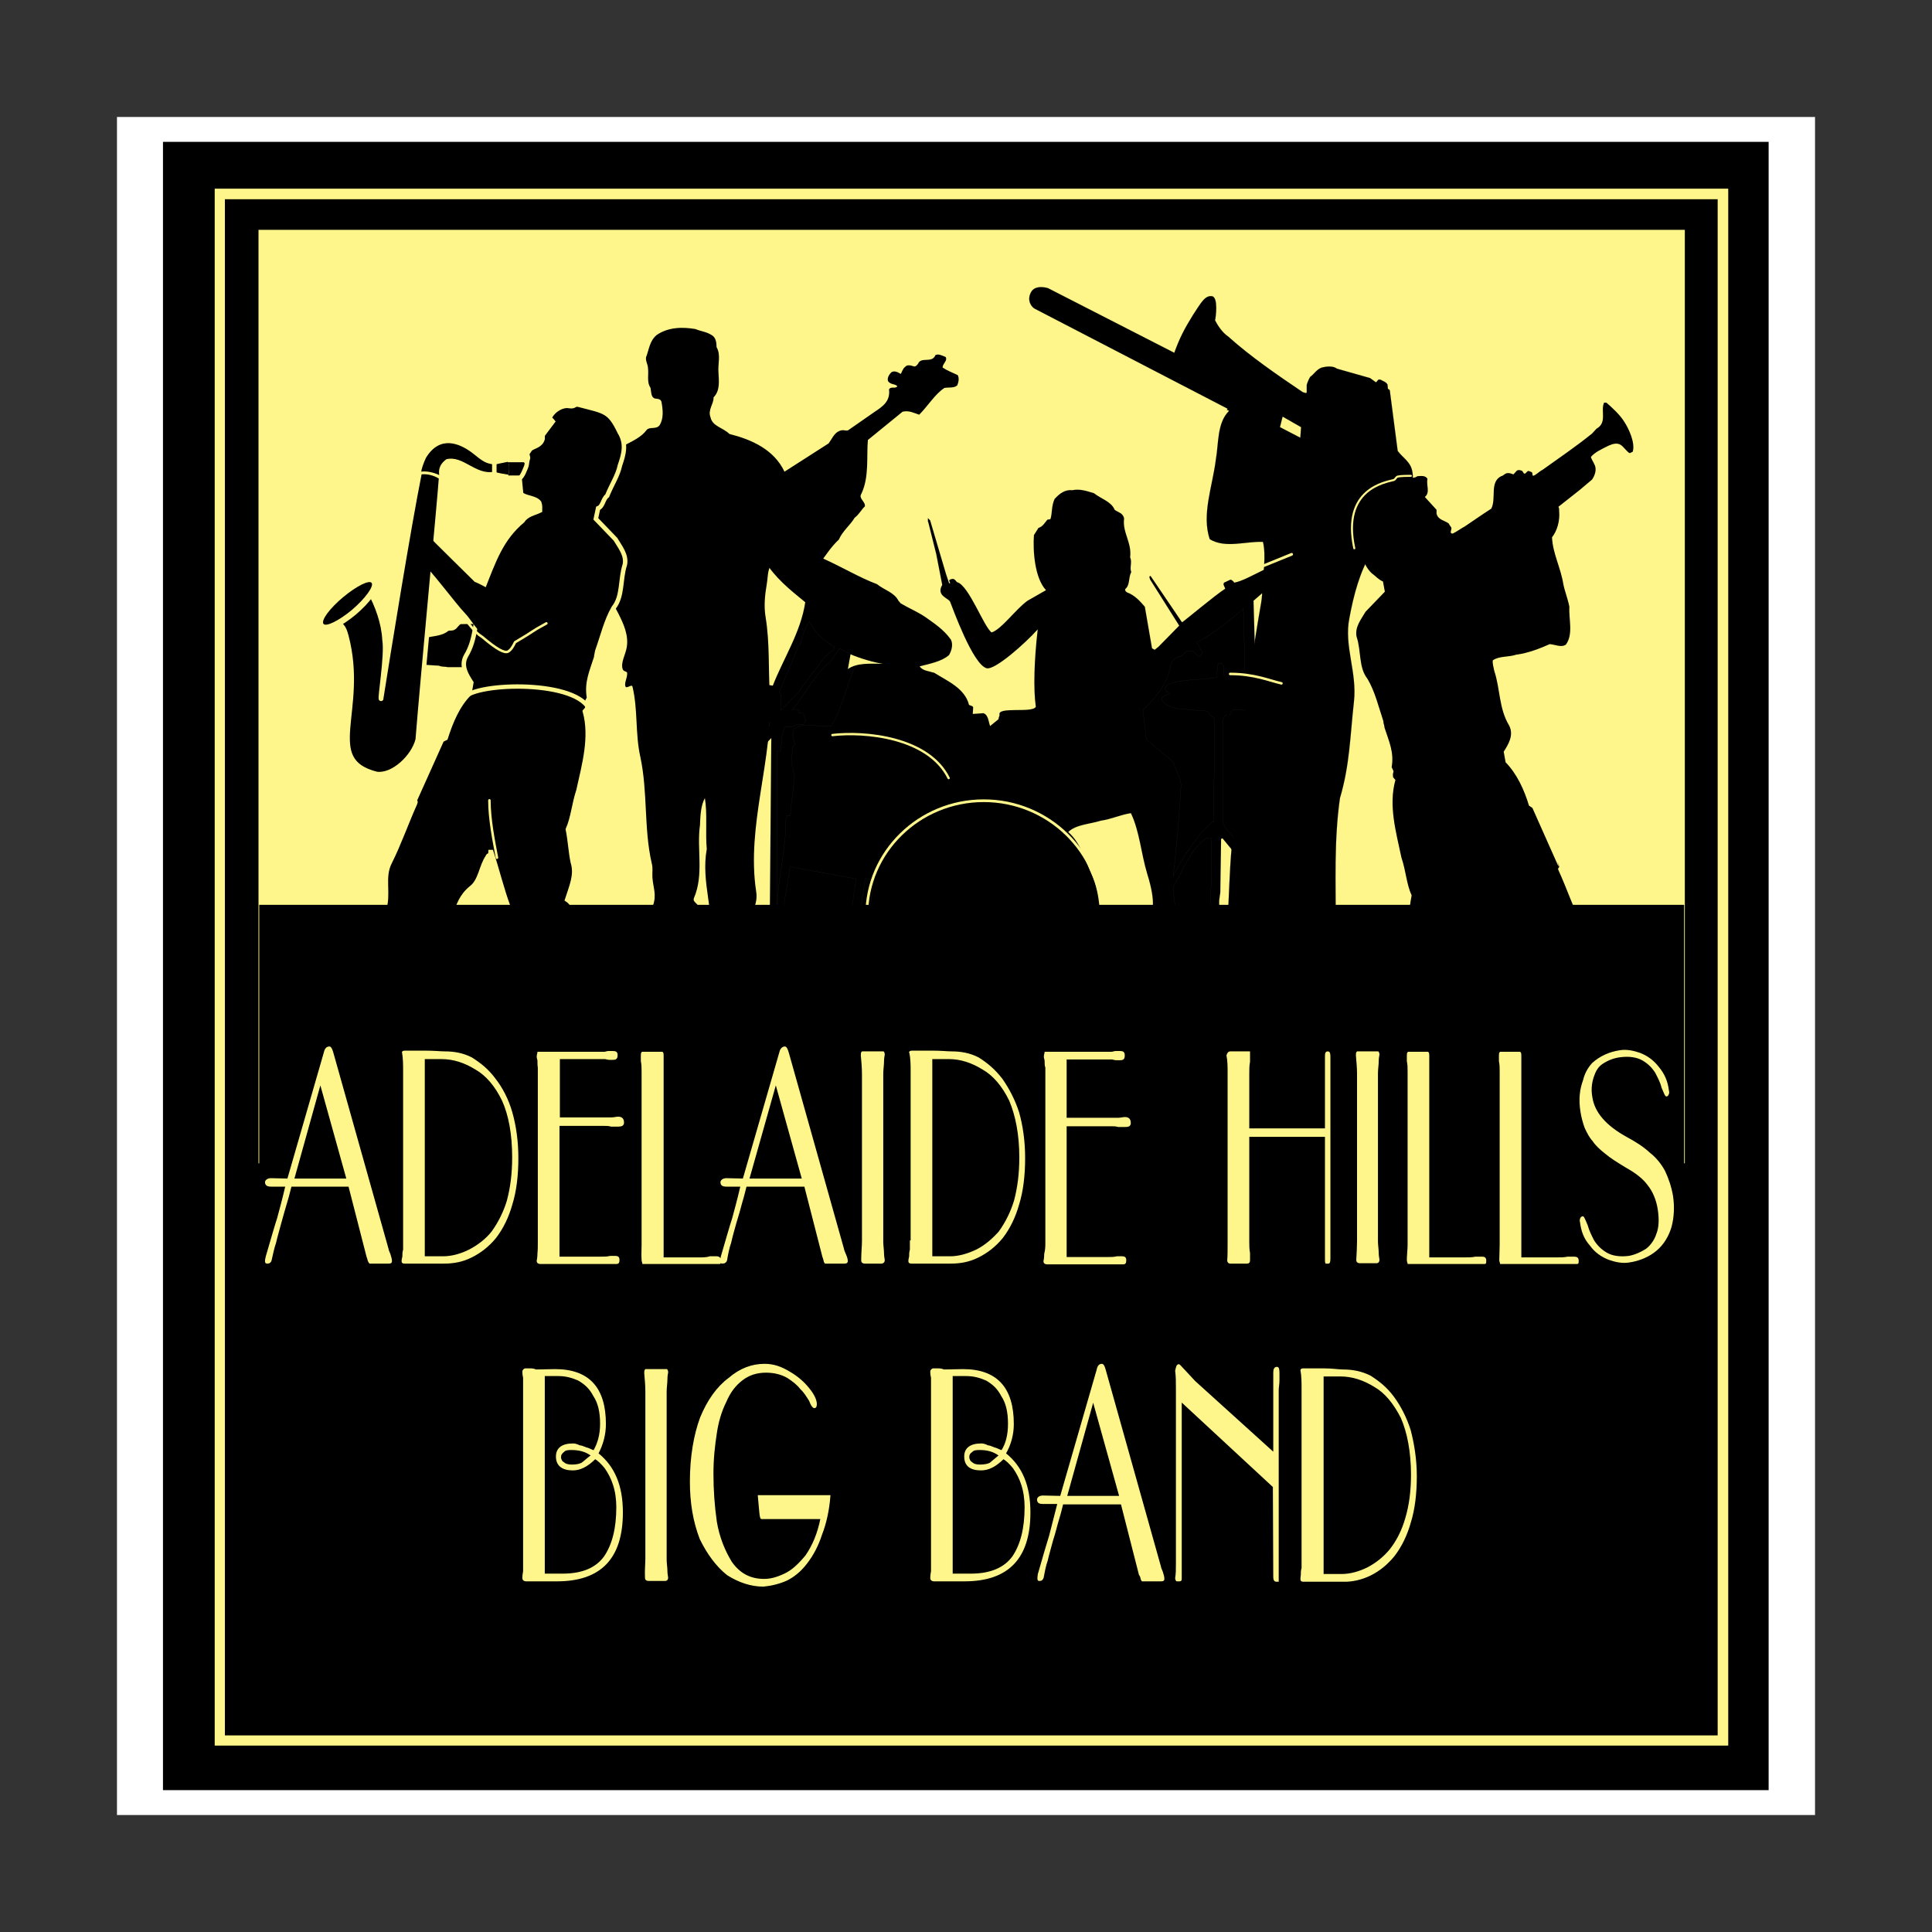 <?xml version="1.0" encoding="UTF-8"?> <svg xmlns="http://www.w3.org/2000/svg" width="800" height="800" viewBox="0 0 800 800" fill="none"><rect x="0" y="0" width="800" height="800" fill="#333333" stroke="none"/><g clip-path="url(#clip0_104_320)"><path d="M48.438 48.438H751.562V751.562H48.438V48.438Z" fill="white"></path><path d="M67.5 58.75H732.344V741.25H67.5V58.75Z" fill="black" stroke="black" stroke-width="0.017" stroke-miterlimit="2.613"></path><path d="M107.031 95.156H697.656V481.719H107.031V95.156Z" fill="#FFF68B" stroke="black" stroke-width="0.017" stroke-miterlimit="2.613"></path><path d="M323.438 294.062L331.406 285.78C333.75 281.562 337.5 277.968 340.469 273.437C341.562 271.718 342.969 270.468 344.688 269.531C345.156 269.062 345.312 268.437 345.625 267.812C341.406 265.624 337.5 262.031 335.156 257.499C333.281 259.687 332.188 263.593 331.25 267.03H330.781L322.656 286.718C322.656 287.031 322.969 287.031 323.281 287.187L323.438 294.062ZM515 351.093C515.156 350.781 515.156 350.468 515.312 350.156C515.469 349.843 515.625 349.843 516.094 349.687V294.531C514.844 293.124 512.344 294.218 510.313 294.062C509.688 294.531 509.688 295.468 509.062 295.937C508.75 295.937 508.438 295.937 508.125 295.937C507.031 296.249 506.406 297.499 506.25 298.749V340.781C506.563 341.093 507.031 341.405 506.875 342.03L512.969 349.687C513.281 350.156 513.75 349.687 514.219 349.999L514.844 351.093H515ZM485.781 362.656C488.125 357.656 496.25 345.155 500.156 342.03C501.094 341.405 501.25 340.937 501.875 340.312C502.031 340.156 502.344 340.312 502.656 340.156L502.812 297.343L500.938 296.093L500.313 294.843C500.156 294.687 500 294.531 499.844 294.531C497.656 293.906 495.469 294.374 493.281 293.906C488.75 293.593 483.594 293.593 481.094 289.843V289.218C481.406 287.812 483.125 287.812 484.375 287.343C484.219 286.562 482.812 286.562 482.5 285.468C482.5 284.531 483.125 283.437 484.062 283.281C490.781 280.781 497.5 281.874 503.75 280.468L504.375 274.843H505.938C507.656 275.937 506.406 278.124 506.563 279.843L507.813 281.406L510.313 282.031L515.625 281.874L514.844 252.031C510.156 256.406 502.5 262.187 496.094 265.781C495.938 265.781 495.781 265.78 495.469 265.937L497.813 269.999C497.813 270.781 497.344 271.406 496.719 271.874L493.906 269.687C492.5 269.062 490.938 269.687 490.156 270.781C489.531 271.406 489.375 271.562 488.906 271.718C487.031 272.03 485.781 273.124 485 274.531C483.594 282.968 478.906 288.749 473.281 293.906L474.688 306.249L485.625 315.312L488.906 323.437C488.906 323.749 488.906 324.062 488.75 324.218C488.906 324.531 488.75 324.218 489.063 324.687C488.594 333.749 487.031 353.593 485.781 362.656ZM519.688 366.249L522.188 365.624C521.875 364.531 520.781 363.749 519.688 363.124L519.375 366.249H519.688ZM515.156 370.781L505.625 382.343L505.312 382.499C505 382.031 504.844 382.031 504.844 381.718V372.812L505.312 369.531L505.625 347.499C505.781 347.187 505.938 347.187 506.25 347.187L515 357.812L515.469 367.343L515.156 370.781ZM486.094 370.937C486.094 373.905 487.188 376.874 489.375 378.124C493.281 378.906 497.656 379.218 501.406 380.624V372.812V369.687L501.719 347.499C501.406 346.562 499.844 346.874 499.219 347.187C497.5 348.593 496.094 350.156 494.688 351.562C491.25 356.562 488.594 362.187 485.781 367.499L486.094 370.937ZM321.719 376.874C322.344 360.781 325.313 354.531 325.469 338.281C325.625 337.343 326.563 337.968 327.344 337.656C327.344 330.468 330.312 322.656 327.656 315.937L328.281 309.218L329.219 308.281C328.594 306.406 327.656 303.749 328.906 301.874C332.969 298.593 339.219 301.405 344.219 300.624C349.375 292.499 350.781 280.624 356.094 272.656L347.656 268.593L343.438 274.531C343.125 274.687 342.813 274.843 342.656 274.843C336.875 279.999 333.438 287.656 328.125 293.749C328.438 294.374 329.531 293.906 330.312 294.062C331.094 294.062 330.625 294.843 330.938 295.312C331.563 295.312 332.188 295.156 332.813 295.624C333.594 296.406 333.437 297.656 333.437 298.749C333.281 299.218 332.813 299.843 332.188 300.156C331.094 299.999 329.531 299.531 328.75 300.781L325.156 300.937C323.438 303.749 323.75 307.343 323.281 310.624C323.125 311.562 322.344 310.624 321.719 311.093V376.874ZM346.406 405.155C350.156 403.124 358.594 399.843 362.5 399.062C358.906 386.405 359.531 378.437 362.031 364.374L358.281 363.749L353.75 394.531L349.844 394.687L354.531 363.905L327.187 358.906L322.187 389.374L322.813 399.062C325.938 400.624 330.781 400.781 334.531 401.874C338.281 402.187 342.656 403.593 346.406 405.155ZM406.719 425.468C426.875 425.312 439.063 416.249 450.313 400.624C454.688 401.405 459.844 402.812 463.594 404.53C467.344 406.249 478.906 417.499 478.75 422.499H485.938C482.031 412.343 471.406 401.093 464.219 399.218C463.125 398.906 457.812 396.874 452.969 395.468C457.188 384.687 456.875 372.499 451.875 361.718C449.063 355.468 447.344 348.906 442.344 344.531C445.469 341.406 451.406 341.249 455.781 339.843C460.156 339.218 464.063 337.343 468.281 336.718C471.875 344.218 472.5 353.437 475 361.718C478.906 374.218 476.719 376.249 477.344 379.218C476.875 380.312 469.219 395.156 468.906 396.406H471.25C472.969 392.499 476.406 386.406 477.969 382.812L479.063 385.312C485.469 386.406 492.656 387.031 498.75 385.937C500.469 385.624 501.563 384.843 503.125 384.218L490.156 399.218L484.375 407.812C484.375 407.968 484.375 408.28 484.375 408.437C484.375 408.593 484.531 408.749 485 408.749C495.625 398.437 504.375 385.624 515.312 374.531L515.156 413.905C515.469 414.999 515.156 416.562 516.875 416.406C518.281 416.406 518.125 412.187 518.125 409.999L519.219 375.312L542.188 399.843C541.875 399.53 543.75 401.874 544.219 400.781C544.531 399.999 543.594 399.531 543.281 398.906L519.219 371.562L519.063 369.687C520 368.281 522.344 368.437 524.063 368.124L544.844 395.468C544.844 395.781 545.625 396.093 546.094 395.781C547.188 395.312 546.25 393.281 545.625 392.343L521.719 360.937C521.25 359.687 520.625 359.062 519.844 358.124C519.844 357.812 519.844 357.343 519.375 357.343L519.063 302.031V293.437C519.531 292.499 521.25 292.656 522.188 292.499L527.656 290.624C528.125 290.468 528.438 289.999 528.438 289.531L527.656 287.656C527.344 287.499 527.031 287.343 526.719 287.031C526.719 286.249 527.656 286.405 527.812 285.78L522.5 283.593C522.344 283.437 519.688 281.406 520 281.562L519.063 248.749C520.781 247.343 521.875 246.249 523.75 244.687C528.75 240.781 533.125 237.031 538.125 232.968C538.125 232.968 539.219 231.249 538.438 231.249C527.969 231.718 517.344 240.155 511.094 241.249C510.625 240.624 510.156 240.156 509.531 239.999L506.875 241.249C506.25 242.03 507.031 242.812 507.344 243.749C502.813 246.718 491.875 255.937 489.531 257.655C489.219 257.499 488.594 256.406 488.594 256.406L477.031 239.374C476.562 238.593 476.25 238.28 476.094 238.593C475.781 238.905 476.094 239.531 476.25 239.999L488.281 259.062L479.688 267.812L478.125 269.062L477.031 268.437L474.062 251.249C472.188 249.062 469.844 246.406 466.719 245.312C466.406 245.156 466.094 244.843 465.938 244.531V243.906C467.969 242.343 467.188 239.218 468.438 236.874C467.656 234.999 468.906 232.812 467.969 230.78C468.75 224.687 464.688 220.468 465.469 214.687C465 212.343 462.969 212.187 461.562 211.093C460.156 207.656 455.938 206.562 452.969 204.218C449.844 203.28 447.188 202.343 444.063 202.968C440.938 202.655 438.75 204.374 436.719 206.562C435.313 209.53 435.781 212.187 435 214.843C434.688 215.312 434.063 214.843 433.594 215.312C432.656 216.406 431.719 218.124 430 218.593L428.125 221.562C427.656 228.124 428.438 239.374 433.125 244.374L425.469 248.749C420.469 252.343 414.844 260.468 410.625 261.874C407.5 259.843 401.25 242.499 396.406 241.093C396.25 241.249 395.469 239.687 394.531 239.687C394.219 239.687 392.656 239.999 393.125 240.624C393.125 240.781 393.438 241.406 393.438 241.562C393.438 241.562 393.125 241.562 392.969 241.406L392.344 239.531L391.719 237.656L388.438 226.562L385.156 215.468L384.688 214.999L384.219 214.531C384.219 214.843 384.219 215.155 384.219 215.468C384.219 215.78 384.219 216.093 384.375 216.249L387.656 229.374L390.156 242.187C387.5 246.718 392.813 247.656 393.438 249.218C394.219 251.093 402.813 275.312 408.594 276.718C412.031 277.499 424.531 266.406 429.688 260.624C428.281 272.968 427.813 284.999 428.906 292.656C427.5 295.468 412.656 292.343 413.906 296.093C413.75 296.718 413.438 297.343 413.438 297.812L410 300.624C409.375 299.374 409.375 295.937 407.188 295.312L402.812 295.624L402.969 292.812C402.656 292.187 401.719 292.187 401.25 291.874C399.531 284.999 392.344 282.031 386.875 278.593C384.375 277.812 382.188 277.812 380.781 275.937C385 274.843 390 273.906 392.969 271.249C393.906 269.687 394.844 267.031 393.75 264.843C390.625 260.468 386.562 257.968 383.125 255.468C379.844 253.281 376.406 251.874 372.969 249.843L372.031 248.749C370.313 245.312 366.25 244.374 363.125 241.874C348.906 236.562 333.75 224.218 317.5 226.874C316.406 227.968 315.781 230.312 316.719 232.343C320.937 239.218 326.719 243.906 333.437 249.374C331.562 261.874 324.375 272.656 320 283.906L315.937 283.281C315.625 283.281 315.313 283.437 315.313 283.437C314.688 284.062 314.062 285.312 314.687 286.562C315.312 287.812 316.719 287.968 317.5 288.749L311.875 304.687L313.906 305.312C314.219 304.999 313.906 305.312 314.375 304.999L318.125 296.406C318.281 296.406 318.437 296.405 318.594 296.718L318.438 300.624L312.656 309.531C315.625 309.531 317.656 307.499 319.375 305.624L318.594 398.749C318.281 399.374 317.344 399.843 316.25 399.999L288.281 409.531L288.594 414.374C296.25 409.999 310.625 404.374 320.313 402.03L336.719 404.999C338.906 405.937 341.719 406.093 343.75 407.031C338.125 411.406 334.063 415.468 331.25 422.812H335.625C337.344 419.218 343.906 411.562 347.813 409.531C351.875 407.343 359.844 404.531 364.375 404.218C372.5 419.062 386.562 425.624 406.719 425.468Z" fill="black" stroke="#929496" stroke-width="0.017" stroke-miterlimit="2.613"></path><path d="M407.344 426.25C380.625 426.25 358.906 405 358.906 378.906C358.906 352.813 380.625 331.562 407.344 331.562C434.063 331.562 455.937 352.813 455.937 378.906C455.937 405 434.063 426.25 407.344 426.25Z" stroke="#FFF68B" stroke-width="1.12" stroke-miterlimit="2.613"></path><path d="M524.219 418.126C530.469 417.501 536.25 416.251 542.5 415.626C546.563 413.907 551.094 417.344 554.375 414.844C554.688 410.001 552.813 405.469 551.407 400.782C551.563 395.001 551.094 388.594 549.532 383.282L553.125 383.126C553.125 365.626 552.344 347.969 554.844 330.469C558.907 316.876 559.063 304.532 560.625 290.626C562.032 278.282 556.407 267.501 558.75 255.938C560.469 246.563 563.125 236.407 567.969 228.751L569.219 228.438C569.844 229.063 568.594 229.688 568.438 230.313C568.438 230.938 569.063 230.313 569.532 230.313C569.688 230.313 570 230.469 570 230.626L569.532 232.344C571.719 232.657 573.282 231.563 574.844 230.313C577.813 223.126 580.313 214.219 579.375 206.094C582.813 203.594 585.782 200.469 584.844 195.469C584.219 191.251 580.938 189.688 578.75 186.719L575.469 161.563C575.313 161.251 574.844 161.251 574.688 160.938L574.532 159.219C573.907 158.126 572.657 157.813 571.563 157.188H570.938C570.313 157.344 570.313 158.126 569.688 158.282L567.344 156.563L553.594 152.657C552.032 151.407 549.219 151.719 547.344 152.188C545.157 152.969 544.219 154.844 542.5 156.094C541.875 157.188 541.407 158.282 541.094 159.376V162.344C541.094 163.126 540 162.501 539.375 162.344C528.75 155.157 517.813 147.657 508.594 139.376C506.094 137.657 504.375 135.001 503.125 132.657C503.438 131.407 504.532 123.126 501.875 122.657C498.907 122.188 497.188 125.626 494.063 130.313C490.469 136.094 488.438 140.001 486.25 146.094L434.063 119.376C433.75 119.219 428.594 117.657 426.875 121.094C425.157 124.376 427.032 127.032 428.438 127.813L508.282 169.219C508.282 169.376 508.282 169.532 507.969 169.688C508.282 169.844 508.594 169.844 508.907 170.157C503.907 175.157 504.688 183.438 503.438 190.469C502.032 201.563 497.5 213.126 500.938 223.282C507.5 227.188 515.782 224.063 522.969 224.376C524.375 230.157 522.969 237.969 522.657 244.376C522.657 247.032 522.344 249.063 521.875 251.563C520.313 260.626 518.907 269.376 517.813 278.126C517.657 279.376 516.719 280.001 516.563 281.094C515.313 288.282 516.719 296.251 515 303.282C511.094 319.844 514.375 335.157 510 350.938C509.063 361.407 508.907 371.876 508.282 382.032C517.969 384.532 527.969 384.532 537.813 383.751C537.969 383.751 538.282 383.907 538.438 384.063C538.125 391.407 541.094 401.094 534.844 406.563C529.063 409.532 521.563 410.001 517.188 415.157V416.563L524.219 418.126ZM520.782 207.969C524.063 207.032 525.938 204.844 529.219 204.063C532.813 199.688 540.625 199.376 543.438 194.688C544.844 191.876 543.75 189.376 542.344 187.501C539.844 187.344 539.375 186.094 538.75 184.688L529.219 179.844C525.157 186.563 522.032 196.563 520.469 204.844C521.094 205.938 520.313 207.188 520.469 207.969H520.782ZM579.688 201.719C581.25 200.313 581.875 197.344 581.25 195.313C580.782 194.063 579.844 193.282 579.219 192.501L579.532 201.563L579.688 201.719ZM567.5 198.594L570.313 187.188C570.313 186.876 570.157 186.407 570 186.094L567.657 185.001C565.469 187.813 563.282 190.782 562.344 194.844C562.657 195.313 562.813 195.626 562.969 196.094L567.188 198.907L567.5 198.594ZM518.594 175.313H517.813C516.875 175.782 511.407 199.688 511.407 203.282C512.969 199.688 518.438 176.094 518.594 175.313ZM539.532 173.438L540.157 167.969C529.844 162.657 510.157 155.469 498.282 151.251C497.5 150.938 496.875 151.251 496.25 151.251L539.532 173.438ZM510 166.876L510.313 166.719L512.813 162.813L492.032 152.188C492.032 152.188 488.594 153.594 487.344 155.001L496.407 159.844L510 166.876ZM484.688 153.751C484.532 152.032 484.688 150.157 485.313 148.438L435.625 122.969C435.313 122.813 430.313 119.688 428.75 121.876C427.188 124.063 430.625 125.469 431.25 125.782L484.688 153.751ZM531.094 172.501L538.75 176.876L538.438 181.251L530 176.876L531.094 172.501Z" fill="black" stroke="black" stroke-width="0.033" stroke-miterlimit="2.613"></path><path d="M284.219 411.252C285.156 411.252 286.562 411.564 287.344 410.627C288.594 405.627 286.562 400.47 288.594 395.783C286.25 390.47 289.844 385.158 288.281 380.002C288.75 378.127 289.844 375.783 288.594 374.377C287.812 373.595 286.875 372.97 287.344 371.877C291.562 362.033 288.437 351.564 289.844 341.72C290 337.814 290.156 333.595 291.875 330.47C292.969 337.033 292.031 344.845 292.656 351.564C290.156 365.314 296.094 378.283 294.219 391.408C294.844 394.22 292.969 397.189 295.312 399.22C298.906 402.189 303.125 403.595 306.406 406.252C311.094 406.877 315.625 407.189 319.844 405.939C321.25 403.283 320.781 400.158 319.219 397.814C316.406 393.283 308.437 392.502 308.75 386.408C308.906 380.002 314.219 376.095 313.125 369.22C308.906 341.877 320.312 314.22 318.75 287.189C318.125 276.564 318.75 266.095 317.031 255.627C316.25 250.939 316.719 246.408 317.5 241.877C317.969 239.377 317.812 236.408 318.906 234.689C322.656 237.345 324.531 242.97 329.687 242.502C337.969 238.283 340.937 229.377 347.344 223.439C348.906 219.845 352.031 217.502 353.906 214.377C355.781 212.97 356.719 210.939 358.125 209.689C358.437 207.658 355.312 206.408 356.719 204.377C360 197.345 358.75 188.908 359.375 182.189L373.75 170.47C376.562 169.845 378.594 171.095 380.625 171.72C384.219 168.127 387.187 163.127 391.094 160.627C392.969 160.314 395.156 160.783 396.406 159.533C397.031 157.97 397.187 156.408 396.562 155.314C394.219 154.22 392.187 153.439 390.312 152.189C390.312 150.47 392.5 149.377 391.562 147.814C390 147.189 388.594 146.408 387.344 147.033C385.937 150.627 381.406 147.502 380.156 150.627C379.531 151.408 379.062 151.877 378.437 151.72C377.031 151.252 375.625 150.939 374.844 151.877C373.75 152.658 373.437 154.22 372.969 154.845C371.719 154.064 370.469 153.439 369.219 154.064C367.969 155.158 367.187 156.877 367.812 157.97C368.906 159.377 370.937 158.908 371.562 160.002C370.625 161.095 368.906 159.845 368.125 161.252C368.75 166.252 365.312 168.439 362.031 170.627L351.25 178.127C350.312 178.752 349.062 177.345 346.719 178.908C345.156 180.002 344.375 181.877 343.125 183.595L324.844 195.314C320.469 186.095 311.25 182.033 302.031 179.689C299.375 177.033 295 176.564 294.219 172.814C292.969 169.689 295.625 167.189 295.469 164.533C298.281 161.72 297.656 157.658 297.5 154.22C297.187 150.627 298.594 147.033 296.719 143.752C296.719 141.877 296.406 139.689 294.687 138.752C292.5 137.345 290.156 137.189 287.969 136.252C282.5 135.314 276.562 135.47 271.875 138.752C268.906 141.252 268.75 144.845 267.5 147.97C267.344 149.689 268.125 150.627 268.281 152.033C268.75 155.314 267.656 157.97 269.375 160.627C269.687 162.345 269.531 164.377 271.094 165.002C272.344 165.158 273.594 165.158 273.906 166.408C274.531 169.845 274.844 173.283 273.125 176.095C271.562 177.97 269.219 176.564 267.812 177.97C263.437 184.064 252.812 184.533 250.469 192.189C248.594 197.189 245.781 201.095 244.375 205.939C240.781 213.752 234.219 222.814 237.187 231.408C239.531 235.002 241.562 238.595 245.781 239.377C247.187 239.689 248.906 238.439 249.687 239.533C251.875 249.689 261.094 258.439 259.531 267.97C259.062 271.095 256.719 274.689 257.969 277.345C258.437 278.127 259.531 277.97 259.687 278.595C259.844 280.783 258.281 282.97 259.062 284.377C259.531 285.158 261.562 283.283 261.875 284.22C264.219 293.908 262.969 303.752 265.156 313.439C268.281 328.127 266.562 342.97 269.844 357.345C270.469 359.689 270 361.095 270.156 363.439C270.469 367.658 272.031 370.627 270.312 375.158C269.219 378.127 272.5 380.47 272.812 383.752C273.125 386.252 277.344 387.97 276.25 389.845C273.75 393.908 275.156 397.97 272.031 401.564C271.25 404.22 270.312 407.033 272.031 409.22C275.312 412.033 280.156 410.314 284.219 411.252ZM275.156 263.908C280.625 264.22 285.937 261.408 289.375 257.189C294.531 251.72 295.156 241.72 303.281 239.533C308.75 238.283 314.219 236.877 317.5 232.033C318.281 230.158 318.906 228.127 317.969 226.72C317.187 225.627 315.781 225.627 315.156 226.252C312.344 227.658 309.219 228.595 306.875 227.033C305 225.939 304.375 224.22 304.219 222.502C302.656 222.502 301.25 224.533 299.844 223.439C297.656 221.564 295.937 219.845 295.156 217.345C297.656 214.377 301.562 212.658 304.062 210.002C302.656 207.502 301.875 205.002 303.594 202.658C305.937 200.158 310 198.439 310.156 194.689C309.219 192.502 306.406 192.189 304.844 192.658C291.719 195.314 288.594 211.72 275.937 214.845C276.094 217.814 278.75 219.845 278.75 222.658C282.344 223.283 284.375 225.939 285.937 228.752C286.719 229.845 286.406 230.939 285.937 231.877C285.312 232.658 284.062 232.502 284.219 233.595C284.687 235.314 286.719 236.095 286.094 237.814C285.781 238.908 285.312 239.377 284.375 239.689C283.125 240.002 282.187 239.533 281.562 238.595C279.062 235.939 277.812 232.814 275.156 230.783C273.594 231.095 272.031 231.095 270.937 230.47C269.531 228.127 269.219 225.002 267.5 223.595C267.344 225.627 268.281 227.658 268.125 229.377C267.344 230.158 266.406 229.377 266.094 228.752C264.844 225.47 264.687 221.877 261.719 220.158C260.937 219.689 260.312 220.158 260.156 220.783C259.844 222.658 260.781 225.158 258.75 226.408C255.937 227.814 252.5 227.658 250.781 229.689C248.906 235.47 251.094 241.252 254.531 245.783C260.469 252.814 265.156 262.658 275.156 263.908ZM265.469 249.845C265.937 249.064 267.031 248.439 267.656 247.658C266.562 245.939 267.5 243.439 265.469 242.658C264.375 241.408 263.906 239.533 262.344 239.22C260.937 240.314 259.531 241.408 258.75 242.814C259.375 243.752 260.312 243.439 260.937 243.908C259.844 245.314 261.719 246.408 262.031 247.814C263.594 248.127 263.75 249.533 265 250.002L265.469 249.845ZM265.312 246.877C265.156 246.564 265 246.877 264.844 246.877C264.844 247.189 265.312 247.033 265.312 246.877ZM275.469 245.314C276.094 245.158 276.875 244.533 276.562 243.752C275.625 240.47 272.344 238.752 271.562 235.783C270 235.002 269.375 232.814 267.812 232.97C267.031 233.283 266.406 234.064 266.562 234.533C267.656 236.72 268.437 238.752 270.312 239.845C271.406 241.877 272.344 243.439 273.906 244.533C274.531 245.314 275 245.627 275.469 245.314ZM337.031 211.408C340.156 207.502 345.625 204.22 347.187 199.689C345.781 197.189 347.656 193.283 346.094 191.252L330.469 202.97C330.937 206.252 333.75 207.97 334.844 210.627C335.625 211.252 336.406 212.033 337.031 211.408ZM372.5 159.064C373.281 158.127 374.375 157.814 375.312 157.033C374.531 156.877 373.594 155.939 372.812 156.095C372.812 157.345 372.187 158.439 371.719 159.533C372.031 159.533 372.5 159.377 372.5 159.064ZM378.906 156.095C380 155.627 381.562 155.314 382.187 154.533C381.25 154.064 380.156 153.595 379.375 154.064C379.062 154.845 378.125 155.47 378.437 156.095C378.437 156.252 378.75 156.252 378.906 156.095ZM384.531 153.127C385.312 152.814 386.406 152.502 387.031 152.033C386.25 151.72 385.469 151.252 384.844 151.72C384.531 152.345 384.062 152.814 384.219 153.283C384.375 153.127 384.531 153.127 384.531 153.127ZM670.469 471.408C672.969 471.408 675.156 470.314 676.562 468.439C677.031 467.502 676.875 466.408 676.094 465.627C669.844 462.658 664.062 460.47 658.281 457.345C657.344 457.345 656.719 457.033 655.937 456.564L654.219 452.502C660.469 437.189 657.031 420.002 658.125 403.595C655.937 397.033 658.906 390.314 655.625 384.22C651.719 376.72 648.906 368.127 645.312 360.314C645.156 360.002 645.156 359.689 645.156 359.689C645.312 359.377 645.625 359.22 645.625 358.752L645 357.033C645 357.502 645.469 358.127 645.312 358.752L634.531 334.533L633.125 333.595C631.094 326.877 628.125 320.47 623.437 315.627L622.656 311.252C624.531 308.283 627.031 304.377 624.844 300.314C620.625 293.283 621.25 285.314 618.75 277.814C618.437 276.095 617.969 274.845 618.125 273.439C620.781 271.564 624.531 272.189 627.812 271.095C632.656 270.47 637.5 268.595 641.719 266.72C643.906 266.877 646.562 268.283 648.437 266.877C651.562 262.502 649.531 256.408 649.844 251.252C649.219 247.97 647.969 245.002 647.344 241.877C646.25 235.002 642.969 229.22 642.656 222.502C644.844 219.689 645.937 215.627 645.625 211.877C645.625 211.095 645.625 210.314 645.312 209.845L654.219 202.814L659.219 198.595C660.312 197.033 661.406 194.377 660.156 192.189C659.687 191.095 659.062 190.314 658.75 189.22C660.469 187.189 663.281 185.939 666.094 184.533C667.812 183.752 669.687 183.283 671.094 184.22C672.344 185.002 673.75 187.189 674.844 187.658L676.094 187.033C677.187 183.283 674.375 177.345 672.5 174.533C670.781 171.72 667.187 168.439 665.156 166.72C664.844 166.72 664.687 166.72 664.219 166.72C662.656 170.002 665.625 175.002 661.094 177.502C660.156 178.439 660.156 178.595 659.219 179.533C652.656 184.845 645.937 189.377 638.75 194.533C637.187 195.314 636.25 196.564 634.844 197.033C634.375 196.72 634.687 196.095 634.375 195.627C634.062 195.314 633.594 195.314 632.969 195.002C632.969 195.002 632.656 195.002 632.344 195.314L631.562 196.095C630.781 196.252 630.781 195.47 630.312 195.002C629.687 194.689 628.594 194.377 627.969 195.002C627.344 195.627 626.875 196.408 626.562 196.408C625.469 195.939 623.906 195.47 622.812 196.564C622.187 196.877 622.031 197.189 621.562 197.189C616.719 199.689 619.687 206.408 617.5 210.627C613.594 213.127 610.312 215.47 606.562 217.97C604.844 218.908 603.437 220.002 601.562 220.939C601.25 220.939 600.937 220.939 600.781 220.627C600.469 219.845 601.562 218.752 600.625 217.97C600.156 217.345 600.156 217.189 599.844 216.72C598.125 215.47 595.469 215.314 594.844 212.658V211.095L590 205.783C592.344 203.908 590.469 200.939 591.094 198.283C590.312 196.877 588.594 197.033 586.875 197.189C584.844 198.752 582.5 196.877 580.781 198.283C580.156 198.908 580.156 199.064 579.687 199.22C572.656 200.47 566.719 203.908 563.906 209.845C562.187 214.533 562.5 219.377 562.969 224.064C562.812 228.752 564.844 234.377 567.969 237.345C569.687 238.595 570.781 240.002 572.656 240.783L573.437 245.002L565.469 253.283C563.75 256.252 560.937 259.533 561.719 263.595C563.75 269.689 562.5 276.408 566.25 281.095C569.375 286.408 570.781 292.502 572.812 298.595C572.812 299.689 573.281 300.314 573.281 301.252C575.156 307.033 577.344 311.564 576.25 317.658C576.562 318.439 576.875 318.752 577.031 319.533C576.719 320.314 576.719 320.939 576.875 321.877L577.812 322.97C574.844 333.595 578.125 344.689 580.312 355.158C582.187 360.627 582.344 365.939 584.531 370.783C583.594 375.47 583.437 379.689 582.5 384.064C580.781 389.377 583.281 394.22 584.687 399.064C580.781 401.564 581.406 407.033 579.531 411.252C580 419.064 573.906 425.939 575.312 433.439C575.937 434.533 576.094 435.627 575.937 436.564L571.875 439.845C572.656 446.252 572.812 453.127 573.75 459.689C574.687 463.127 576.25 465.158 579.062 466.72C581.25 467.345 583.594 466.877 585 465.627C587.812 461.72 585.625 457.033 586.719 452.97C592.344 447.814 594.687 439.845 596.25 431.877C600 421.095 606.875 413.439 608.75 402.189C611.406 395.158 613.125 387.502 615.625 380.002H615.937L616.094 382.97C616.562 383.595 616.25 382.189 616.406 381.877C616.406 381.252 617.187 381.72 617.031 381.877C619.687 385.783 620 391.72 623.75 394.689C631.406 400.783 630.625 411.564 632.656 420.314C632.812 428.439 631.406 436.72 632.656 444.689C633.906 453.127 631.719 461.408 631.25 469.533C636.719 470.002 642.656 471.72 648.437 470.939L649.531 468.752C655.937 470.47 662.5 469.064 668.594 470.939C669.062 471.095 669.687 471.095 670.469 471.408ZM630.312 250.314L631.719 250.158L634.687 247.345C635.312 244.845 634.219 242.502 635 240.002C634.531 236.095 633.437 232.189 632.5 228.752C629.844 233.439 628.75 239.377 626.719 244.689C626.875 246.408 625.781 247.502 625.781 248.752L630.312 250.314ZM602.031 245.939L605.312 244.845C606.094 245.314 607.344 245.627 608.125 245.158C609.375 244.377 609.375 243.283 610 242.502C613.75 240.627 615 236.408 617.969 233.127C619.375 231.252 619.219 228.595 620.625 226.877C618.125 227.502 615.156 227.97 613.437 225.47C612.031 224.064 612.031 222.033 611.562 220.314C608.281 222.345 605 224.845 601.875 226.72C601.875 227.502 602.812 228.127 603.125 228.595L602.656 235.158C600.937 236.877 597.031 236.564 595.469 238.752C595 240.002 595.156 240.939 595.156 242.033C597.187 242.814 600.312 243.283 602.031 245.939ZM617.656 222.033C618.281 222.033 618.906 222.189 619.375 221.72C619.375 219.845 617.5 217.502 618.437 215.002L616.25 216.72C615.469 217.189 615.469 218.283 615.469 219.377C615.781 220.783 616.25 221.72 617.656 222.033ZM642.656 205.002L647.969 201.564C648.281 201.095 645.312 195.939 645.625 196.564L640.625 199.845C640.312 200.158 640.625 200.627 640.937 200.627C642.031 201.408 642.344 204.064 642.344 205.158L642.656 205.002ZM650.937 199.533C651.562 198.752 652.656 198.439 652.969 197.502L650.781 193.595L648.437 194.845L650.625 199.533H650.937ZM656.875 194.22L654.844 190.939L653.125 191.72L654.219 195.002C654.375 195.002 655.937 196.877 656.875 194.22Z" fill="black"></path><path d="M520.625 235.313L534.844 229.531" stroke="#FFF68B" stroke-width="1.136" stroke-miterlimit="2.613" stroke-linecap="round"></path><path d="M506.562 280H519.375V283.281H506.562V280Z" fill="black"></path><path d="M509.375 279.062C519.375 279.062 525.781 281.875 530.625 282.969" stroke="#FFF68B" stroke-width="1.036" stroke-miterlimit="2.613" stroke-linecap="round"></path><path d="M352.187 270.938C355.781 272.5 361.875 274.375 365.625 274.844C360.313 274.844 354.844 274.375 351.094 277.031L352.187 270.938Z" fill="#FFF68B"></path><path d="M344.688 304.375C357.969 302.812 384.375 305.156 392.812 322.187" stroke="#FFF68B" stroke-width="0.969" stroke-miterlimit="2.613" stroke-linecap="round"></path><path d="M209.844 276.251C210.938 275.938 219.062 257.344 220.156 258.126L190.937 258.438C190.156 258.438 189.219 260.313 188.437 260.626C187.344 261.407 186.406 260.938 185.625 261.251C182.812 263.594 178.906 263.282 175.312 264.376C173.281 265.001 171.406 263.907 169.687 264.376L166.875 275.157C171.406 274.532 176.719 275.469 181.719 275.626C183.125 276.251 184.375 275.938 185.312 276.251H209.844Z" fill="black" stroke="black" stroke-width="0.017" stroke-miterlimit="2.613"></path><path d="M174.688 195.47C174.375 195.47 174.062 195.626 173.75 195.782C169.062 219.22 160.938 269.689 157.813 289.376C157.031 290.157 160.313 271.251 159.219 265.001C158.906 258.126 156.25 250.626 152.813 244.532C150.469 248.126 144.219 254.22 138.438 257.345C142.344 258.439 142.813 261.407 143.438 263.439C151.563 294.376 132.969 314.689 155.938 320.47C162.813 321.407 171.25 313.282 172.969 306.251C175 280.626 182.031 207.189 182.656 197.657L182.188 197.345C179.531 195.782 177.031 195.314 174.688 195.47Z" fill="black" stroke="#FFF68B" stroke-width="1.855" stroke-miterlimit="2.613"></path><path d="M174.529 195.314C174.217 195.001 175.467 191.407 176.404 189.532C182.342 179.845 190.623 183.907 195.311 187.345C200.154 191.251 201.092 191.876 204.686 192.345C205.467 192.657 205.623 194.064 204.686 195.314C196.873 196.876 191.873 188.439 184.842 190.157C181.404 192.657 181.717 195.314 181.873 196.72C179.373 195.47 176.248 195.001 174.529 195.314Z" fill="black"></path><path d="M153.906 241.405C152.969 239.998 147.656 242.655 142.187 247.186C136.562 251.873 132.969 256.717 133.906 258.28C134.844 259.686 140.156 257.186 145.781 252.498C151.25 247.811 154.844 242.811 153.906 241.405Z" stroke="#FFF68B" stroke-width="5.064" stroke-miterlimit="2.613"></path><path d="M153.906 241.406C152.969 240 147.656 242.656 142.187 247.187C136.562 251.875 132.969 256.719 133.906 258.281C134.844 259.688 140.156 257.188 145.781 252.5C151.25 247.813 154.844 242.812 153.906 241.406ZM204.844 192.344C206.562 192.031 208.437 191.562 210.156 191.25C210.937 191.25 211.094 194.844 210.469 196.563C208.594 196.25 206.719 195.937 204.844 195.469C205.937 194.062 205.156 192.5 204.844 192.344Z" fill="black"></path><path d="M210.156 191.407H216.875C220.313 194.844 225.469 195.157 224.375 197.032L217.5 196.876H210.469C210.937 195.157 210.938 191.251 210.156 191.407Z" fill="black"></path><path d="M217.969 192.97C218.125 192.658 218.282 190.158 218.594 190.001C218.907 189.22 217.813 188.126 218.75 187.189C219.219 186.564 219.219 186.408 219.532 185.939C221.25 184.689 223.907 184.533 224.688 181.72V180.158L228.907 174.533C227.813 173.126 227.188 173.439 227.813 172.501C229.375 169.689 232.813 167.658 235.625 168.126C238.282 168.595 237.657 167.033 239.844 167.658C250.625 170.47 252.344 170.158 256.563 178.908C259.532 183.751 258.282 188.126 256.719 192.658C255.782 197.033 253.438 200.314 251.407 205.314C249.688 206.564 249.688 209.689 247.657 210.47L246.719 214.845L254.844 223.283C256.563 226.251 259.532 229.689 258.75 233.751C256.719 240.001 257.969 246.876 254.063 251.72C250.938 257.189 249.532 263.439 247.344 269.533C247.188 270.626 246.875 271.408 246.875 272.189C245 278.126 242.813 282.658 243.907 288.908C243.594 289.845 243.282 290.001 242.969 290.939C243.282 291.72 243.282 292.501 243.125 293.439L242.188 294.533C245.157 305.314 241.875 316.72 239.532 327.345C237.657 332.97 237.344 338.439 235.157 343.439C236.094 348.126 236.25 352.501 237.188 357.033C238.907 362.345 236.407 367.501 234.844 372.501C238.75 375.001 238.125 380.626 240.157 384.845C239.688 392.658 245.938 399.845 244.375 407.501C243.75 408.595 243.438 409.845 243.75 410.783L247.969 414.064C247.188 420.626 246.875 427.658 246.094 434.376C245.313 437.97 243.438 440.001 240.782 441.564C238.594 442.189 236.094 441.564 234.688 440.314C231.875 436.408 234.063 431.564 232.969 427.345C227.344 422.033 224.844 413.908 223.125 405.783C219.375 394.689 212.344 386.876 210.469 375.47C207.813 368.283 205.938 360.47 203.438 352.814H203.125L202.969 355.783C202.5 356.408 202.813 355.001 202.657 354.689C202.657 353.908 201.875 354.376 202.032 354.689C199.219 358.595 199.063 364.689 195.157 367.658C187.344 373.908 188.125 384.845 185.938 393.751C185.782 402.189 187.188 410.626 185.938 418.751C184.688 427.345 186.875 435.783 187.344 444.064C181.719 444.533 175.625 446.251 169.844 445.47L168.594 443.283C162.188 445.158 155.469 443.595 149.063 445.47C147.969 445.783 147.344 445.783 146.563 446.095C144.063 446.095 141.719 445.001 140.313 443.126C139.688 442.189 140 440.939 140.782 440.158C147.188 437.189 153.125 434.845 158.907 431.72C159.844 431.72 160.469 431.408 161.25 430.939L162.969 426.72C156.563 411.251 160.157 393.595 158.907 376.876C161.25 370.158 158.125 363.283 161.407 357.033C165.313 349.22 168.282 340.626 171.875 332.658C172.032 332.345 172.032 332.033 172.032 332.033C171.875 331.72 171.563 331.72 171.563 331.095L172.188 329.376C172.188 329.845 171.719 330.47 171.875 331.095L182.969 306.408L184.532 305.626C186.719 298.751 189.532 292.033 194.375 287.189L195.157 282.658C193.282 279.689 190.625 275.783 192.969 271.564C197.344 264.376 196.563 256.251 199.219 248.595C199.532 246.876 199.219 245.47 199.844 243.908C204.532 232.033 207.5 223.126 216.407 215.626C218.125 212.97 221.407 212.501 223.594 211.408C223.594 210.314 223.75 209.533 223.282 208.126C221.563 205.939 217.5 206.251 215.782 204.533L215.157 197.97C216.25 197.658 217.657 193.751 217.969 192.97Z" fill="black" stroke="#FFF68B" stroke-width="1.855" stroke-miterlimit="2.613" stroke-linecap="round"></path><path d="M204.688 191.875V196.562" stroke="#FFF68B" stroke-width="1.855" stroke-miterlimit="2.613"></path><path d="M223.75 255.781C220.781 258.75 216.562 261.406 213.281 263.281C212.188 265 211.875 267.5 209.844 268.281C205.156 267.969 201.875 263.438 198.125 260.938C196.094 258.75 194.688 256.25 192.812 254.219C188.594 249.844 178.438 235.938 173.906 232.031L177.187 221.719C178.75 223.438 195.313 239.688 196.563 240.938C198.906 241.719 209.531 247.813 211.562 248.75L223.75 255.781Z" fill="black" stroke="black" stroke-width="0.017" stroke-miterlimit="2.613"></path><path d="M226.25 258.125C219.063 262.031 222.344 260.625 213.281 265.937C212.5 267.5 211.719 269.062 210.313 269.844C208.906 270.469 205.938 269.063 199.688 263.75C196.094 261.563 194.219 257.969 191.406 255.156" stroke="#FFF68B" stroke-width="1.036" stroke-miterlimit="2.613" stroke-linecap="round"></path><path d="M193.438 287.811C202.812 282.03 245.625 282.186 244.688 297.186" stroke="#FFF68B" stroke-width="1.805" stroke-miterlimit="2.613" stroke-linecap="round"></path><path d="M205.781 355.156C204.375 347.812 202.656 339.063 202.656 331.406" stroke="#FFF68B" stroke-width="1.036" stroke-miterlimit="2.613" stroke-linecap="round"></path><path d="M107.344 374.688H697.344V647.188H107.344V374.688Z" fill="black" stroke="black" stroke-width="0.017" stroke-miterlimit="2.613"></path><path d="M88.906 78.125H715.625V722.812H88.906V78.125ZM93.125 82.5V718.594H711.25V82.5H93.125Z" fill="#FFF68B"></path><path d="M584.219 197.031C583.125 197.031 580 197.031 578.75 197.344C578.125 197.5 577.813 198.437 577.188 198.75C573.75 199.687 555.469 202.344 560.782 227.031" stroke="#FFF68B" stroke-width="0.836" stroke-miterlimit="2.613" stroke-linecap="round"></path><path d="M245 602.656C242.5 600.781 239.687 600.156 236.719 600.156C235.469 600.156 234.219 600.156 233.437 600.938C232.5 601.719 232.031 602.344 232.031 603.438C232.031 604.063 232.5 605.312 233.281 605.625C234.062 606.406 235.312 606.719 236.719 606.719C238.75 606.719 240 606.406 240.937 605.937C242.031 605.156 243.125 604.063 245 602.656ZM245.937 600.781C247.656 597.812 248.75 594.219 248.75 589.531C248.75 584.531 247.812 580.781 245.937 577.969C244.219 574.687 242.187 572.969 239.531 571.406C237.031 570.313 234.375 569.531 231.25 569.531H225.312V651.875H232.969C241.25 651.875 246.875 649.375 250.312 644.688C253.75 639.688 255.469 632.812 255.469 624.062C255.469 620.781 255 617.5 254.062 614.687C253.281 612.187 252.031 609.844 250.625 607.812C249.219 606.094 247.656 604.531 246.406 603.906C243.125 607.187 240.156 608.594 237.187 608.594C232.812 608.594 230.469 606.719 230.469 603.125C230.469 599.844 232.656 597.969 237.344 597.969C238.125 597.969 239.062 598.281 240 598.75C241.094 598.75 242.187 599.531 243.594 599.844C245 600.469 245.625 600.781 245.937 600.781ZM229.844 567.187C243.75 567.187 250.625 574.687 250.625 589.687C250.625 593.906 249.531 598.125 247.5 601.875C254.375 607.344 257.656 615.312 257.656 626.25C257.656 645.156 248.75 654.531 230.625 654.531H217.812C217.187 654.531 216.563 654.219 216.563 653.438C216.563 653.125 216.562 652.344 216.875 650.625V575.938V570.469C216.562 569.062 216.563 568.281 216.563 567.969C216.563 567.344 217.187 566.875 217.5 566.875H219.688C221.094 566.875 221.875 567.344 221.875 567.344L229.844 567.187ZM267.5 645.469V576.25C267.5 573.281 267.187 570.781 267.031 568.594C267.031 567.812 267.031 567.5 267.344 567.187H276.094C276.094 567.187 276.406 567.5 276.406 568.281C276.406 568.594 276.094 569.375 276.094 571.25C276.094 572.656 275.781 574.531 275.781 576.25V645.781C275.781 647.344 276.094 649.062 276.094 650.469C276.094 651.875 276.406 652.969 276.406 653.281C276.406 654.062 275.937 654.375 275.469 654.375H268.594C267.812 654.375 267.344 654.062 267.344 653.281C267.188 650.156 267.5 647.5 267.5 645.469ZM285.937 613.438C285.937 603.281 287.5 594.219 290.156 587.031C293.125 579.844 297.031 574.375 301.875 570.781C306.562 566.719 311.562 565 316.562 565C320.312 565 323.437 566.094 327.031 568.281C330 570 332.812 572.344 335 575.156C337.031 577.656 337.969 579.844 337.969 581.406C337.969 582.5 337.656 582.812 337.187 582.812C336.875 582.812 336.094 582.188 335.312 580C334.219 578.281 333.125 576.406 331.562 575C330.312 573.281 328.281 571.719 326.094 570.312C323.594 568.906 320.625 568.125 317.187 568.125C313.281 568.125 310 569.219 307.188 571.406C304.375 573.594 302.187 576.406 300.469 580.469C298.437 584.531 297.187 589.062 296.562 593.437C295.781 598.437 295.156 603.906 295.156 610.156C295.156 617.031 295.625 623.594 296.562 630.156C297.656 636.562 299.844 642.031 302.812 646.875C306.094 651.562 310.469 654.062 316.406 654.062C318.906 654.062 321.562 653.438 324.844 651.875C327.969 650.469 330.781 647.812 333.75 644.219C336.562 640.156 338.75 635.156 340 628.75H315.312C315 628.75 314.844 627.656 314.687 626.25L314.062 619.375H343.594C343.125 625.469 341.875 630.938 340.156 635.312C338.75 639.688 336.719 643.75 333.906 647.344C331.406 650.625 328.594 652.813 325.781 654.219C322.656 655.625 319.375 656.406 316.094 656.719C310.937 656.719 305.937 655 301.25 652.031C296.719 648.437 292.969 643.281 290 637.187C287.188 629.844 285.937 622.188 285.937 613.438ZM413.906 602.656C411.406 600.781 408.75 600.156 405.781 600.156C404.531 600.156 403.281 600.156 402.5 600.938C401.406 601.719 401.094 602.344 401.094 603.438C401.094 604.063 401.562 605.312 402.344 605.625C403.125 606.406 404.219 606.719 405.781 606.719C407.656 606.719 409.062 606.406 410 605.937C410.937 605.156 412.187 604.063 413.906 602.656ZM414.844 600.781C416.719 597.812 417.656 594.219 417.656 589.531C417.656 584.531 416.719 580.781 414.844 577.969C413.125 574.687 411.094 572.969 408.437 571.406C405.937 570.313 403.281 569.531 400.156 569.531H394.219V651.875H402.031C410.156 651.875 415.937 649.375 419.375 644.688C422.812 639.688 424.531 632.812 424.531 624.062C424.531 620.781 424.062 617.5 423.125 614.687C422.344 612.187 421.094 609.844 419.688 607.812C418.281 606.094 416.719 604.531 415.469 603.906C412.187 607.187 409.219 608.594 406.25 608.594C401.719 608.594 399.531 606.719 399.531 603.125C399.531 599.844 401.719 597.969 406.406 597.969C407.188 597.969 408.125 598.281 409.062 598.75C410 598.75 411.25 599.531 412.5 599.844C413.906 600.469 414.687 600.781 414.844 600.781ZM398.75 567.187C412.656 567.187 419.531 574.687 419.531 589.687C419.531 593.906 418.437 598.125 416.25 601.875C423.125 607.344 426.406 615.312 426.406 626.25C426.406 645.156 417.5 654.531 399.375 654.531H386.719C386.094 654.531 385.469 654.219 385.469 653.438C385.469 653.125 385.469 652.344 385.781 650.625V575.938V570.469C385.469 569.062 385.469 568.281 385.469 567.969C385.469 567.344 386.094 566.875 386.406 566.875H388.594C390 566.875 390.781 567.344 390.781 567.344L398.75 567.187ZM439.219 619.688L454.375 567.187C454.687 565.625 455.312 565 456.25 565C456.719 565 457.187 565.625 457.656 567.5L480.469 648.75C480.469 649.063 480.781 649.844 481.25 650.938C481.719 652.344 481.875 653.125 481.875 653.75C481.875 654.531 481.406 654.531 480.469 654.531H472.969C472.969 654.531 472.656 654.219 472.5 653.438C472.5 653.125 472.187 652.344 471.875 652.031L464.375 622.656H440C439.531 624.531 439.062 626.562 438.281 629.062C437.5 631.562 436.875 634.531 435.781 637.813C434.844 641.406 434.062 643.906 433.594 646.094C432.812 648.281 432.344 650.781 431.875 653.281C431.562 654.062 431.25 654.375 430.469 654.375C430 654.375 429.844 654.375 429.844 653.594C429.844 653.281 429.844 652.969 430 651.875C432.188 644.219 433.75 638.906 434.688 635.937C435.469 632.969 436.562 628.594 438.125 622.5H431.875C430.469 622.5 429.687 622.187 429.687 620.937C429.687 620.312 430.312 619.531 431.875 619.531L439.219 619.688ZM463.75 619.688L452.656 579.844L441.562 619.688H463.75ZM527.344 615.625L489.062 580.156V653.75C489.062 654.531 488.75 654.531 488.281 654.531H487.344C487.031 654.531 486.875 653.75 486.875 653.438C487.188 651.719 487.187 649.844 487.187 647.344V574.844C487.187 572.344 487.188 569.687 486.875 567.656C487.188 566.25 487.344 565.156 488.125 565.156C488.437 565.156 489.219 566.25 490.625 567.656C491.875 569.062 493.438 570.625 494.688 572.031L527.5 601.719V568.437C527.5 567.031 527.812 566.25 528.75 566.25C529.375 566.25 529.531 567.031 529.531 568.75V571.562C529.531 573.125 529.219 574.531 529.219 575.625V654.687H528.438C527.969 654.687 527.5 654.375 527.5 652.812L527.344 615.625ZM539.219 645.469V575.156C539.219 572.656 539.219 569.688 538.75 567.344C538.906 566.875 539.219 566.875 540 566.875H547.969C551.719 566.875 554.375 567.344 556.094 567.344C559.844 567.344 563.594 567.969 567.344 569.844C570.781 572.031 574.062 574.531 577.031 578.594C579.687 582.187 582.188 586.875 583.906 592.344C585.312 597.812 586.406 604.219 586.406 611.25C586.406 618.438 585.625 625 583.906 630.469C582.5 635.469 580.312 640.156 577.187 644.219C574.219 647.812 571.094 650.312 567.344 652.187C563.75 653.906 559.844 654.844 555.937 654.687H540C539.219 654.687 538.75 654.687 538.75 653.906C538.75 653.594 538.75 653.281 538.906 652.187C538.906 651.094 538.906 650.312 539.219 649.375V645.469ZM584.531 610.625C584.531 601.25 582.969 593.125 580.312 587.031C577.187 580.938 573.594 576.562 569.219 574.062C564.687 571.25 560 569.688 555 569.688H547.812V652.031H555.469C559.219 652.031 562.969 650.937 566.406 649.219C570 647.344 573.281 644.688 575.781 641.562C578.594 637.969 580.781 633.594 582.188 628.594C583.75 623.281 584.531 617.5 584.531 610.625Z" fill="#FFF68B" stroke="#FFF68B" stroke-width="0.535" stroke-miterlimit="2.613"></path><path d="M659.533 440.312C662.658 437.499 666.564 435.78 670.783 435.155C673.439 434.687 676.408 435.312 679.064 436.249C682.189 437.499 684.533 439.218 686.72 442.03C689.064 444.843 690.314 447.812 690.783 451.562C690.939 452.03 690.939 452.655 690.783 452.968C690.626 453.28 690.47 453.749 690.001 453.749C689.689 453.749 689.22 452.499 688.283 450.312C687.658 447.812 686.564 445.937 685.626 444.062C684.22 441.874 682.658 440.312 680.314 438.905C677.814 437.499 674.689 437.03 670.939 437.499C668.283 437.812 665.783 438.749 663.439 440.312C662.033 441.249 660.939 442.655 660.314 444.218C658.908 447.499 658.439 450.781 659.064 454.218C660.001 460.781 664.845 466.249 673.283 470.937C677.345 473.124 680.47 475.156 682.97 477.499C685.626 479.531 687.814 482.343 689.22 484.999C690.626 487.968 691.876 491.562 692.501 495.312C693.126 499.53 692.97 503.906 691.876 507.968C690.783 511.718 688.751 515.155 685.783 517.655C682.814 520.155 678.908 521.874 674.533 522.499C671.876 522.968 668.908 522.343 666.251 521.406C663.126 520.156 660.626 518.437 658.595 515.624C656.095 512.812 655.001 509.843 654.533 506.093C654.376 505.624 654.376 505.155 654.533 504.687C654.689 504.374 654.845 503.905 655.47 503.905C655.626 503.905 656.251 505.155 657.189 507.499C657.814 509.843 658.908 511.874 659.845 513.749C661.251 515.937 662.814 517.499 665.158 518.906C667.501 520.312 670.783 520.78 674.533 520.312C677.033 519.843 679.533 518.749 681.72 517.343C683.595 515.937 685.314 513.593 686.095 511.093C687.189 508.437 687.345 504.999 686.72 500.78C686.095 496.718 684.533 493.124 682.501 490.624C680.47 487.812 677.345 485.468 673.439 483.28C669.845 481.093 667.033 479.374 664.845 477.499C662.658 475.781 660.939 474.218 659.689 472.343C658.283 470.78 657.345 468.905 656.408 466.874C655.626 464.687 655.001 462.343 654.689 460.155C653.908 455.312 654.376 451.093 655.783 447.343C656.408 444.687 657.658 442.343 659.533 440.312Z" fill="#FFF68B" stroke="#FFF68B" stroke-width="0.551" stroke-miterlimit="2.613"></path><path d="M621.25 515.469V443.75C621.25 442.344 621.25 440.781 620.937 439.375V437.187C620.937 436.406 620.937 436.094 621.25 435.781H629.375C629.687 436.094 629.688 436.562 629.688 437.187V520.937H644.062C646.094 520.937 647.812 520.938 649.062 520.625H651.875C652.812 520.625 653.438 520.938 653.438 522.031C653.438 522.813 653.437 523.125 653.125 523.125H621.406C621.406 522.812 621.094 522.5 621.094 521.719C621.094 519.687 621.25 517.5 621.25 515.469ZM583.125 515.469V443.75C583.125 442.344 583.125 440.781 582.812 439.375V437.187C582.812 436.406 582.812 436.094 583.125 435.781H591.25C591.562 436.094 591.562 436.562 591.562 437.187V520.937H605.937C607.812 520.937 609.687 520.938 610.937 520.625H613.75C614.687 520.625 615.156 520.938 615.156 522.031C615.156 522.813 615.156 523.125 614.844 523.125H583.125C583.125 522.812 582.812 522.5 582.812 521.719C582.812 519.687 583.125 517.5 583.125 515.469ZM562.187 513.906V444.688C562.187 441.719 561.875 439.219 561.719 437.031C561.719 436.25 561.719 435.937 562.031 435.625H570.625C570.625 435.625 570.937 435.938 570.937 436.719C570.937 437.031 570.625 437.812 570.625 439.531C570.625 440.937 570.312 442.812 570.312 444.531V514.062C570.312 515.469 570.625 517.344 570.625 518.75C570.625 520.156 570.937 521.25 570.937 521.719C570.937 522.5 570.469 522.813 570 522.813H563.125C562.344 522.813 561.875 522.5 561.875 521.719C562.031 518.75 562.187 516.094 562.187 513.906ZM508.594 513.906V444.688C508.594 441.719 508.594 439.219 508.125 437.031C508.438 435.938 508.906 435.625 509.375 435.625H517.344V439.687C517.031 441.094 517.031 442.969 517.031 444.688V467.5H548.906V437.5C548.906 436.094 549.062 435.625 549.844 435.625C550.312 435.625 550.625 435.938 550.625 437.5V521.25C550.625 522.656 550.312 522.969 550.156 522.969H549.062C548.906 522.656 548.906 521.875 548.906 521.25V470.469H517.031V513.906C517.031 515.781 517.031 517.188 517.344 518.906V521.875C517.344 522.656 517.031 522.969 516.406 522.969H509.375C508.906 522.969 508.437 522.656 508.437 521.875C508.594 520.156 508.594 517.5 508.594 513.906ZM433.125 514.375V445.625V442.031C432.812 441.25 432.812 440.312 432.812 439.062C432.5 437.969 432.5 437.656 432.5 437.656C432.5 436.563 432.812 436.25 432.812 435.781H460.312C460.781 435.781 461.406 435.469 462.031 435.469H463.75C465 435.469 465.469 435.781 465.469 437.031C465.469 438.438 465 438.75 463.75 438.75H462.187C461.562 438.75 460.781 438.438 460.312 438.438H441.406V463.125H462.812C464.062 463.125 465 462.813 465.781 462.813C467.344 462.813 467.969 463.594 467.969 465C467.969 466.094 467.344 466.406 465.781 466.406H463.125C462.031 466.094 461.094 466.094 460.312 466.094H441.406V520.781H458.281C460 520.781 461.406 520.781 462.5 520.469H464.687C465.625 520.469 466.094 520.781 466.094 521.875C466.094 522.969 465.781 523.281 465.156 523.281H433.594C432.812 523.281 432.344 522.969 432.344 522.188C432.344 522.188 432.656 521.094 432.656 519.219C433.125 517.5 433.125 515.781 433.125 514.375ZM422.344 479.219C422.344 469.844 420.781 461.875 418.125 455.625C415.156 449.531 411.406 445.156 407.031 442.656C402.5 439.844 397.812 438.281 392.969 438.281H385.781V520.469H393.437C397.031 520.469 400.781 519.375 404.375 517.656C407.812 515.937 410.937 513.281 413.75 510.156C416.562 506.25 418.75 501.875 420.156 497.188C421.562 491.875 422.344 486.094 422.344 479.219ZM377.344 513.906V443.594C377.344 441.094 377.344 438.125 376.719 435.625C377.031 435.312 377.344 435.313 377.969 435.313H385.938C389.688 435.313 392.344 435.625 394.062 435.625C397.812 435.625 401.562 436.25 405.156 438.125C408.594 440.312 411.719 442.812 414.844 446.875C417.812 451.094 420.156 455.781 421.719 460.625C423.281 466.094 424.219 472.5 424.219 479.531C424.219 486.719 423.437 493.281 421.719 498.75C420.312 503.75 418.125 508.438 415 512.5C412.031 516.094 408.75 518.594 405 520.469C401.25 522.344 397.5 522.969 393.594 522.969H377.656C377.031 522.969 376.406 522.969 376.406 522.188C376.406 521.875 376.406 521.562 376.719 520.312C376.719 519.219 376.719 518.594 377.031 517.5V513.906H377.344ZM357.188 513.906V444.688C357.188 441.719 356.875 439.219 356.719 437.031C356.719 436.25 356.719 435.937 357.031 435.625H365.781C365.781 435.625 366.094 435.938 366.094 436.719C366.094 437.031 365.781 437.812 365.781 439.687C365.781 441.094 365.469 442.969 365.469 444.688V514.219C365.469 515.625 365.781 517.5 365.781 518.906C365.781 520.313 366.094 521.406 366.094 521.875C366.094 522.5 365.625 522.969 365 522.969H358.125C357.344 522.969 356.875 522.656 356.875 521.875C356.875 518.594 357.188 516.094 357.188 513.906ZM332.344 488.281L321.25 448.438L310 488.281H332.344ZM307.812 488.281L322.969 435.781C323.281 434.375 324.062 433.594 325 433.594C325.469 433.594 325.937 434.375 326.406 436.094L349.219 517.188C349.219 517.5 349.531 518.281 350 519.375C350.625 520.781 350.781 521.563 350.781 522.188C350.781 522.969 350.156 522.969 349.219 522.969H341.719C341.719 522.969 341.406 522.656 341.25 521.875C341.25 521.562 340.938 520.781 340.781 520.312L333.281 491.094H308.906C308.437 492.812 307.969 495 307.187 497.5C306.406 500.469 305.625 503.281 304.687 506.25C303.906 509.062 303.125 511.719 302.5 514.531C301.719 516.719 301.25 519.219 300.781 521.875C300.625 522.5 300 522.969 299.219 522.969C298.75 522.969 298.437 522.969 298.437 522.188C298.437 521.875 298.437 521.562 298.75 520.312C300.937 512.812 302.5 507.344 303.437 504.531C304.219 501.562 305.469 497.187 306.875 491.094H300.781C299.219 491.094 298.594 490.625 298.594 489.531C298.594 488.906 299.375 488.125 300.781 488.125L307.812 488.281ZM265.937 515.469V443.75C265.937 442.344 265.937 440.781 265.625 439.375V437.187C265.625 436.406 265.625 436.094 265.937 435.781H274.219C274.531 436.094 274.531 436.406 274.531 437.187V520.937H288.906C290.937 520.937 292.656 520.938 293.906 520.469H296.719C297.656 520.469 298.281 520.938 298.281 522.031C298.281 522.656 298.281 523.125 297.969 523.125H266.25C266.25 522.812 265.937 522.344 265.937 521.719C265.781 519.687 265.937 517.5 265.937 515.469ZM222.969 514.375V445.625V442.031C222.812 441.25 222.812 440.156 222.812 439.062C222.5 437.969 222.5 437.656 222.5 437.656C222.5 436.563 222.812 436.25 222.812 435.781H250.312C250.781 435.781 251.25 435.469 252.031 435.469H253.75C255 435.469 255.469 435.781 255.469 436.875C255.469 438.281 255 438.594 253.75 438.594H252.344C251.562 438.594 250.937 438.281 250.469 438.281H231.562V462.969H252.969C254.219 462.969 255.156 462.656 255.937 462.656C257.344 462.656 258.125 463.281 258.125 464.844C258.125 465.938 257.344 466.25 255.937 466.25H253.125C252.031 465.937 251.094 465.938 250.312 465.938H231.406V520.625H248.437C250.156 520.625 251.406 520.625 252.656 520.312H254.844C255.781 520.312 256.25 520.625 256.25 521.719C256.25 522.812 255.937 523.125 255.312 523.125H223.75C222.969 523.125 222.5 522.813 222.5 522.031C222.5 522.031 222.812 520.938 222.812 519.063C222.969 517.5 222.969 515.781 222.969 514.375ZM212.344 479.219C212.344 469.844 210.937 461.875 208.125 455.625C205.156 449.531 201.406 445.156 197.031 442.656C192.5 439.844 187.812 438.281 182.812 438.281H175.625V520.469H183.437C187.187 520.469 190.937 519.375 194.375 517.656C197.969 515.781 201.25 513.281 203.75 510.156C206.562 506.25 208.75 501.875 210.156 497.188C211.562 491.875 212.344 486.094 212.344 479.219ZM167.187 513.906V443.594C167.187 441.094 167.187 438.125 166.719 435.625C167.031 435.312 167.187 435.313 167.969 435.313H175.937C179.687 435.313 182.5 435.625 184.219 435.625C187.969 435.625 191.719 436.25 195.312 438.125C198.75 440.312 202.031 442.812 205 446.875C207.812 450.469 210.312 455.156 211.875 460.625C213.438 466.094 214.375 472.5 214.375 479.531C214.375 486.719 213.594 493.281 211.875 498.75C210.469 503.75 208.281 508.438 205.156 512.5C202.187 516.094 198.906 518.594 195.156 520.469C191.406 522.344 187.656 522.969 183.75 522.969H167.812C167.031 522.969 166.562 522.969 166.562 522.188C166.562 521.875 166.562 521.562 166.875 520.312C166.875 519.219 166.875 518.594 167.187 517.5V513.906ZM143.75 488.281L132.656 448.438L121.563 488.281H143.75ZM119.219 488.281L134.375 435.781C134.687 434.375 135.312 433.594 136.406 433.594C136.875 433.594 137.344 434.375 137.812 436.094L160.625 517.188C160.625 517.5 160.938 518.281 161.406 519.375C161.875 520.781 162.031 521.563 162.031 522.188C162.031 522.969 161.562 522.969 160.625 522.969H153.125C153.125 522.969 152.812 522.656 152.5 521.875C152.5 521.562 152.188 520.781 152.031 520.312L144.531 491.094H120.469C120 492.812 119.531 495 118.75 497.5C117.969 500 117.187 502.969 116.25 506.25C115.312 509.844 114.531 512.344 114.062 514.531C113.281 516.719 112.813 519.219 112.188 521.875C112.031 522.5 111.562 522.969 110.781 522.969C110.312 522.969 110 522.969 110 522.188C110 521.875 110 521.562 110.312 520.312C112.5 512.812 114.062 507.344 115 504.531C115.781 501.562 117.031 497.187 118.438 491.094H112.188C110.781 491.094 110 490.625 110 489.531C110 488.906 110.781 488.125 112.188 488.125L119.219 488.281Z" fill="#FFF68B" stroke="#FFF68B" stroke-width="0.535" stroke-miterlimit="2.613"></path></g><defs><clipPath id="clip0_104_320"><rect width="800" height="800" fill="white"></rect></clipPath></defs></svg> 